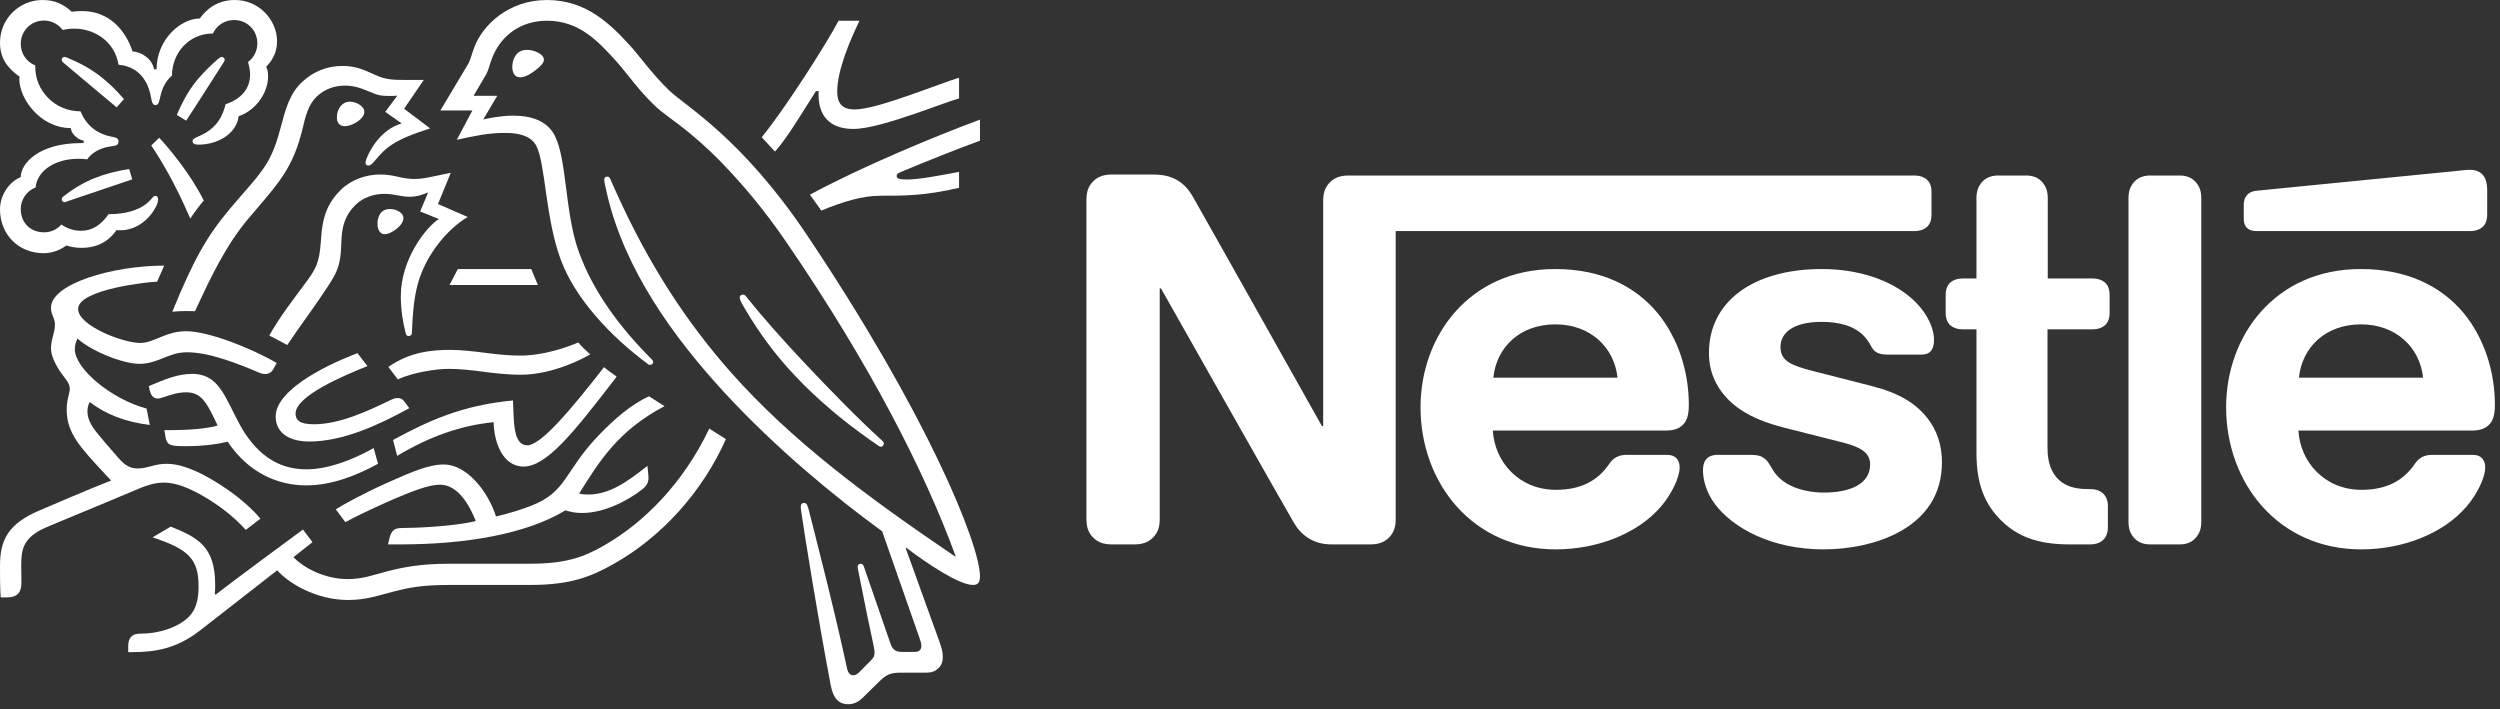 <?xml version="1.0" encoding="UTF-8"?> <svg xmlns="http://www.w3.org/2000/svg" width="215" height="61" viewBox="0 0 215 61" fill="none"><rect x="0" y="0" width="215" height="61" fill="#333333" stroke="none"/><path d="M114.263 15.799C113.963 16.162 113.793 16.567 113.793 17.271V36.642H113.686C113.686 36.642 103.069 17.74 102.556 16.866C102.193 16.246 101.787 15.82 101.253 15.499C100.718 15.201 100.163 15.009 99.095 15.009H95.592C94.779 15.009 94.268 15.286 93.904 15.714C93.605 16.075 93.434 16.482 93.434 17.185V44.642C93.434 45.347 93.605 45.752 93.904 46.115C94.268 46.541 94.779 46.818 95.592 46.818H97.579C98.39 46.818 98.903 46.541 99.266 46.115C99.565 45.752 99.736 45.347 99.736 44.642V24.802H99.843C99.843 24.802 110.865 44.301 111.315 45.026C111.934 46.05 112.98 46.818 114.476 46.818H117.873C118.684 46.818 119.198 46.541 119.561 46.115C119.859 45.752 120.03 45.347 120.03 44.642V19.873H164.657C165.106 19.873 165.447 19.746 165.704 19.533C165.981 19.276 166.11 18.934 166.11 18.423V16.546C166.11 16.033 165.981 15.691 165.704 15.436C165.447 15.223 165.106 15.094 164.657 15.094H115.95C115.139 15.094 114.626 15.372 114.263 15.799ZM133.746 23.137C126.332 23.137 122.166 28.92 122.166 35.021C122.166 41.528 126.632 47.246 133.788 47.246C137.356 47.246 140.859 45.902 142.866 43.533C143.743 42.509 144.448 41.079 144.448 40.205C144.448 39.906 144.383 39.651 144.214 39.459C144.043 39.245 143.785 39.117 143.337 39.117H139.898C139.214 39.117 138.744 39.372 138.402 39.885C137.399 41.357 135.945 42.125 133.809 42.125C130.604 42.125 128.533 39.693 128.384 37.026H143.253C143.914 37.026 144.383 36.876 144.704 36.557C145.068 36.216 145.239 35.724 145.239 34.807C145.239 32.013 144.362 29.112 142.526 26.892C140.646 24.652 137.783 23.137 133.746 23.137ZM156.667 23.137C150.814 23.137 146.969 25.911 146.969 30.348C146.969 31.927 147.546 33.207 148.486 34.209C149.576 35.384 151.135 36.194 153.4 36.77L158.291 38.007C159.637 38.349 160.833 38.754 160.833 39.927C160.833 41.741 158.91 42.36 156.86 42.36C155.855 42.36 154.809 42.168 153.954 41.741C153.356 41.442 152.844 41.016 152.481 40.44C152.16 39.948 152.054 39.586 151.562 39.309C151.262 39.138 150.899 39.117 150.408 39.117H147.759C147.182 39.117 146.905 39.288 146.713 39.522C146.521 39.756 146.456 40.098 146.456 40.44C146.456 41.292 146.756 42.36 147.461 43.32C149.084 45.495 152.481 47.246 156.817 47.246C161.09 47.246 167.008 45.474 167.008 39.756C167.008 38.285 166.579 37.026 165.789 36.002C164.785 34.701 163.355 33.804 160.919 33.186L156.07 31.948C154.061 31.437 153.121 31.074 153.121 29.836C153.121 28.642 154.19 27.681 156.667 27.681C158.12 27.681 159.445 28.002 160.3 28.898C161.004 29.645 160.877 30.029 161.432 30.327C161.773 30.498 162.157 30.498 162.757 30.498H165.17C165.554 30.498 165.833 30.434 166.045 30.199C166.217 30.007 166.323 29.709 166.323 29.218C166.323 28.108 165.597 26.679 164.316 25.591C162.607 24.118 159.915 23.137 156.667 23.137ZM169.976 23.949H168.78C168.332 23.949 167.99 24.076 167.734 24.289C167.456 24.546 167.327 24.888 167.327 25.399V26.871C167.327 27.384 167.456 27.724 167.734 27.981C167.99 28.194 168.332 28.323 168.78 28.323H169.976V38.967C169.976 41.697 170.724 43.404 172.112 44.771C173.395 46.029 175.061 46.818 177.966 46.818H179.781C180.231 46.818 180.572 46.691 180.829 46.478C181.106 46.221 181.277 45.879 181.277 45.368V43.512C181.277 42.999 181.106 42.659 180.829 42.402C180.572 42.189 180.231 42.06 179.781 42.06H179.526C178.372 42.06 177.582 41.763 177.047 41.25C176.407 40.653 176.086 39.735 176.086 38.541V28.323H179.975C180.423 28.323 180.765 28.194 181.021 27.981C181.298 27.724 181.427 27.384 181.427 26.871V25.399C181.427 24.888 181.298 24.546 181.021 24.289C180.765 24.076 180.423 23.949 179.975 23.949H176.107V16.993C176.107 16.438 175.936 16.033 175.68 15.714C175.36 15.33 174.911 15.094 174.25 15.094H171.835C171.172 15.094 170.724 15.33 170.403 15.714C170.147 16.033 169.976 16.438 169.976 16.993V23.949ZM183.051 44.919C183.051 45.474 183.221 45.879 183.478 46.2C183.798 46.584 184.247 46.818 184.909 46.818H187.451C188.114 46.818 188.562 46.584 188.883 46.2C189.138 45.879 189.31 45.474 189.31 44.919V16.994C189.31 16.44 189.138 16.035 188.883 15.714C188.562 15.33 188.114 15.094 187.451 15.094H184.909C184.247 15.094 183.798 15.33 183.478 15.714C183.221 16.035 183.051 16.44 183.051 16.994V44.919ZM128.426 32.481C128.703 29.857 130.712 27.895 133.767 27.895C136.758 27.895 138.829 29.857 139.108 32.481H128.426ZM212.446 19.873C212.894 19.873 213.236 19.746 213.492 19.533C213.77 19.276 213.899 18.934 213.899 18.423V16.438C213.899 15.67 213.749 15.286 213.492 15.009C213.257 14.752 212.872 14.604 212.446 14.604C212.103 14.604 211.763 14.647 211.186 14.71L194.137 16.396C193.647 16.438 193.412 16.588 193.241 16.78C193.049 16.993 192.962 17.271 192.962 17.655V18.763C192.962 19.191 193.049 19.383 193.199 19.554C193.389 19.767 193.668 19.873 194.052 19.873H212.446ZM203.025 23.137C195.612 23.137 191.446 28.92 191.446 35.021C191.446 41.528 195.911 47.246 203.067 47.246C206.635 47.246 210.138 45.902 212.146 43.533C213.022 42.509 213.728 41.079 213.728 40.205C213.728 39.906 213.663 39.651 213.492 39.459C213.322 39.245 213.065 39.117 212.617 39.117H209.177C208.493 39.117 208.024 39.372 207.681 39.885C206.678 41.357 205.225 42.125 203.089 42.125C199.884 42.125 197.811 39.693 197.663 37.026H212.574C213.236 37.026 213.707 36.876 214.026 36.557C214.389 36.216 214.56 35.724 214.56 34.807C214.56 32.013 213.684 29.112 211.848 26.892C209.967 24.652 207.062 23.137 203.025 23.137ZM197.705 32.481C197.984 29.857 199.991 27.895 203.046 27.895C206.037 27.895 208.108 29.857 208.387 32.481H197.705Z" fill="white" style="fill:white;fill-opacity:1;"></path><path d="M69.34 20.129C63.81 11.891 58.95 9.115 57.583 7.809C56.081 6.368 54.937 4.736 54.209 3.95C52.589 2.182 50.492 0.001 47.044 0.001C43.715 0.001 41.515 2.167 40.801 4.039C40.593 4.572 40.43 5.226 40.282 5.463C39.955 5.998 38.483 8.506 37.873 9.501H40.624L39.285 12.024C40.846 11.682 41.96 11.43 43.447 11.43C44.77 11.43 45.721 11.743 46.137 12.573C46.911 14.118 46.911 18.793 48.219 22.312C49.437 25.62 52.41 28.857 55.755 31.336C55.798 31.365 55.844 31.38 55.903 31.38C56.066 31.38 56.171 31.262 56.171 31.142C56.171 31.053 56.141 30.994 56.066 30.92C53.272 28.129 50.998 25.042 49.779 21.659C48.574 18.363 48.768 13.731 47.713 11.667C47.014 10.302 45.529 9.947 44.16 9.947C43.061 9.947 42.035 10.169 41.559 10.272L42.763 8.239H40.727C41.158 7.483 41.603 6.784 41.827 6.368C42.02 6.012 42.095 5.567 42.333 4.959C43.105 3.014 44.814 1.782 47.044 1.782C49.838 1.782 51.473 3.578 53.093 5.374C53.837 6.205 55.055 7.942 56.468 9.233C57.433 10.124 59.277 11.118 62.116 14.044C63.751 15.736 65.653 17.932 67.659 20.871C74.84 31.365 79.551 40.612 82.182 47.827L82.138 47.857C74.602 42.75 68.076 37.926 62.815 31.974C59.084 27.744 55.844 22.846 53.019 16.596C52.825 16.18 52.663 15.795 52.485 15.394C52.41 15.231 52.336 15.185 52.217 15.185C52.068 15.185 51.964 15.29 51.964 15.438C51.964 15.601 52.038 15.958 52.202 16.67C53.703 23.142 57.865 28.946 62.309 33.77C66.739 38.565 71.747 42.691 75.864 45.691L79.075 54.863C79.149 55.086 79.239 55.324 79.239 55.546C79.239 55.709 79.193 55.842 79.09 55.931C79.001 56.021 78.883 56.066 78.615 56.066H77.649C77.233 56.066 77.068 56.006 76.919 55.888C76.771 55.768 76.668 55.59 76.593 55.383C76.311 54.521 74.615 49.697 74.29 48.717C74.229 48.54 74.125 48.48 74.007 48.48C73.859 48.48 73.754 48.599 73.754 48.732C73.754 48.852 73.798 48.985 73.874 49.401C74.304 51.597 74.809 54.061 75.017 54.997C75.107 55.427 75.21 55.829 75.21 56.125C75.21 56.391 75.151 56.541 74.929 56.763L73.933 57.773C73.695 58.01 73.56 58.069 73.368 58.069C73.13 58.069 72.937 57.906 72.847 57.49C71.718 52.22 70.009 45.691 69.562 43.878C69.458 43.479 69.384 43.255 69.146 43.255C68.939 43.255 68.864 43.403 68.864 43.582C68.864 43.715 68.893 43.878 68.908 43.997C69.176 45.867 70.262 52.681 71.435 58.901C71.644 59.97 72.045 60.562 72.967 60.562C73.383 60.562 73.783 60.399 74.155 60.044C74.765 59.434 74.942 59.271 75.672 58.559C76.191 58.054 76.549 57.847 77.44 57.847H79.64C80.161 57.847 80.442 57.714 80.695 57.475C80.933 57.253 81.081 56.941 81.081 56.495C81.081 56.036 80.963 55.666 80.799 55.204C80.235 53.691 78.421 48.569 77.885 47.13L77.931 47.1C79.788 48.51 82.493 50.306 83.683 50.306C84.054 50.306 84.278 50.143 84.278 49.564C84.278 46.834 79.729 35.596 69.34 20.129Z" fill="white" style="fill:white;fill-opacity:1;"></path><path d="M18.313 2.88C18.625 2.197 19.309 1.722 20.127 1.722C21.241 1.722 22.132 2.584 22.132 3.727C22.132 4.393 21.82 4.974 21.33 5.329C21.434 5.716 21.509 6.056 21.509 6.383C21.509 7.63 20.765 8.505 19.398 8.967C19.22 9.722 18.893 10.406 18.357 10.911C17.465 11.771 16.558 11.771 16.558 12.128C16.558 12.321 16.693 12.439 17.064 12.439C18.714 12.439 20.334 11.52 20.528 9.99C22.104 9.456 23.054 7.867 23.054 6.607C23.054 6.279 23.024 5.997 22.891 5.731C23.322 5.314 23.828 4.602 23.828 3.548C23.828 2.628 23.425 1.693 22.712 1.01C22.088 0.401 21.21 0 20.186 0C18.699 0 17.733 0.803 17.184 1.589C15.562 1.589 13.467 3.385 13.467 5.954H13.245C13.095 5.063 12.174 4.467 11.401 4.424C10.777 2.553 9.365 0.951 7.045 0.951C6.779 0.951 6.452 0.966 6.169 1.01C5.486 0.386 4.728 0 3.673 0C1.65 0 0 1.619 0 3.666C0 4.944 0.58 5.819 1.68 6.591C1.68 6.591 1.665 6.755 1.665 6.829C1.665 8.462 3.449 11.015 6.095 11.015C6.095 11.429 6.615 11.995 7.195 12.098V12.306H6.971C3.33 12.306 1.785 14.058 1.785 15.23C0.699 15.676 0 16.878 0 17.991C0 20.202 1.621 21.776 3.762 21.776C4.475 21.776 5.203 21.495 5.709 21.108C6.08 21.241 6.555 21.315 7.045 21.315C8.072 21.315 9.216 20.96 10.019 19.787C10.138 19.802 10.241 19.802 10.361 19.802C11.669 19.802 12.798 18.94 13.393 17.812C13.541 17.531 13.6 17.309 13.6 17.144C13.6 16.982 13.526 16.848 13.363 16.848C13.155 16.848 13.125 17.041 12.754 17.383C11.921 18.14 10.642 18.421 9.334 18.421C8.695 19.357 7.908 19.847 7.002 19.847C6.332 19.847 5.813 19.669 5.277 19.312C4.846 19.787 4.311 19.98 3.791 19.98C2.617 19.98 1.785 19.164 1.785 17.975C1.785 17.144 2.319 16.403 3.062 16.12C3.196 14.651 4.772 13.656 6.734 13.656C6.986 13.656 7.239 13.671 7.507 13.701C7.804 13.227 8.517 12.722 9.528 12.587C9.737 12.559 9.899 12.543 10.019 12.485C10.138 12.424 10.197 12.306 10.197 12.172C10.197 12.054 10.152 11.949 10.034 11.875C9.929 11.816 9.751 11.788 9.543 11.742C8.606 11.564 7.492 10.985 6.927 9.574C4.682 9.574 3.032 7.778 3.032 5.76V5.627C2.289 5.329 1.785 4.617 1.785 3.77C1.785 2.658 2.661 1.767 3.776 1.767C4.445 1.767 5.024 2.094 5.397 2.584C5.709 2.494 6.064 2.464 6.407 2.464C8.072 2.464 9.855 3.518 10.197 5.566C12.338 5.76 12.843 7.571 12.977 8.329C13.051 8.714 13.11 9.041 13.363 9.041C13.631 9.041 13.69 8.743 13.779 8.342C13.943 7.586 14.226 6.977 14.79 6.502C14.79 4.557 16.247 2.88 18.313 2.88Z" fill="white" style="fill:white;fill-opacity:1;"></path><path d="M22.637 14.517C21.938 15.512 21.434 16.002 19.843 17.872C17.748 20.351 16.647 22.356 14.818 26.808C15.117 26.778 15.548 26.749 16.023 26.749C16.261 26.749 16.453 26.749 16.767 26.763L16.989 26.288C18.016 24.092 19.396 21.122 21.329 18.837L21.998 18.05C23.989 15.721 25.223 14.339 25.997 11.163C26.265 10.035 26.487 9.026 27.245 8.298C27.928 7.645 28.791 7.363 29.668 7.363C30.411 7.363 30.962 7.542 31.764 7.882C32.492 8.193 32.759 8.254 33.532 8.254C33.8 8.254 33.993 8.239 34.171 8.224L33.131 9.619L34.544 10.614C32.774 11.132 31.838 12.841 31.525 13.627C31.466 13.79 31.437 13.894 31.437 13.999C31.437 14.118 31.496 14.236 31.675 14.236C31.867 14.236 32.016 14.088 32.268 13.79C33.131 12.752 33.816 12.038 36.995 11.045L34.751 9.351L36.445 6.874H34.855C33.844 6.874 33.175 6.858 32.299 6.458C31.109 5.909 30.5 5.672 29.445 5.672C28.152 5.672 26.977 6.131 26.012 7.022C24.896 8.045 24.554 9.412 24.154 10.912C23.841 12.068 23.47 13.346 22.637 14.517Z" fill="white" style="fill:white;fill-opacity:1;"></path><path d="M26.057 24.626C25.209 25.769 24.05 27.267 23.158 28.856C23.441 28.991 24.378 29.496 24.705 29.673C25.73 28.129 27.158 26.23 28.093 24.789C28.941 23.483 29.283 22.919 29.342 21.167C29.357 20.871 29.357 20.588 29.386 20.307C29.46 19.401 29.7 18.481 30.561 17.636C31.2 16.996 32.122 16.671 33.044 16.671C33.935 16.671 34.455 16.922 35.228 16.922C35.778 16.922 36.179 16.789 36.536 16.656L36.819 16.552L36.135 18.186L37.739 18.837C36.715 19.475 34.47 22.222 34.47 25.473C34.47 26.646 34.648 27.728 34.901 28.693C34.931 28.797 34.99 28.901 35.154 28.901C35.302 28.901 35.407 28.812 35.422 28.649L35.437 28.307C35.481 27.313 35.555 25.74 35.956 24.33C36.625 21.955 38.424 19.728 40.222 18.659L37.665 17.546L38.766 14.86L37.562 15.112C36.834 15.261 36.298 15.393 35.66 15.393C35.243 15.393 34.768 15.335 34.203 15.2C33.772 15.097 33.31 15.008 32.657 15.008C31.483 15.008 30.219 15.453 29.357 16.284C27.782 17.784 27.692 19.401 27.588 20.842C27.454 22.756 27.097 23.231 26.057 24.626Z" fill="white" style="fill:white;fill-opacity:1;"></path><path d="M64.197 25.532C64.093 25.398 64.003 25.338 63.885 25.338C63.706 25.338 63.617 25.457 63.617 25.59C63.617 25.799 63.766 26.052 64.138 26.676C65.267 28.59 66.665 30.519 68.389 32.332C70.246 34.305 72.431 36.144 74.765 37.792L75.493 38.297C75.598 38.373 75.672 38.417 75.761 38.417C75.91 38.417 76.014 38.269 76.014 38.149C76.014 38.075 75.984 37.999 75.894 37.925C73.725 35.952 71.391 33.547 69.206 31.233C67.496 29.406 65.743 27.477 64.197 25.532Z" fill="white" style="fill:white;fill-opacity:1;"></path><path d="M16.365 18.807C16.588 18.437 17.257 17.531 17.525 17.249C16.38 14.934 14.508 12.722 13.69 11.845L13.006 12.514C13.795 13.657 15.116 15.868 16.365 18.807Z" fill="white" style="fill:white;fill-opacity:1;"></path><path d="M5.47 5.404C5.335 5.284 5.307 5.21 5.307 5.121C5.307 5.018 5.381 4.899 5.544 4.899C5.603 4.899 5.662 4.914 5.738 4.944C6.837 5.389 7.774 5.909 8.607 6.547C9.305 7.08 9.989 7.735 10.656 8.521L10.033 9.233C9.261 8.594 6.763 6.503 5.47 5.404Z" fill="white" style="fill:white;fill-opacity:1;"></path><path d="M16.009 10.377L15.207 9.887C15.726 8.655 16.367 7.527 17.124 6.68C17.659 6.073 18.165 5.581 18.73 5.093C18.863 4.989 18.937 4.899 19.07 4.899C19.22 4.899 19.325 5.019 19.325 5.137C19.325 5.196 19.294 5.27 19.235 5.359C18.329 6.769 16.559 9.56 16.009 10.377Z" fill="white" style="fill:white;fill-opacity:1;"></path><path d="M5.932 17.264C5.738 17.338 5.649 17.384 5.546 17.384C5.382 17.384 5.307 17.249 5.307 17.145C5.307 17.042 5.352 16.983 5.457 16.892C7.284 15.468 8.89 14.904 11.105 14.532L11.371 15.424L5.932 17.264Z" fill="white" style="fill:white;fill-opacity:1;"></path><path d="M44.057 5.745C44.057 5.225 44.325 4.29 45.29 4.29C45.617 4.29 45.929 4.364 46.182 4.483C46.539 4.646 46.777 4.884 46.777 5.136C46.777 5.404 46.509 5.671 46.108 5.998C45.692 6.338 45.157 6.651 44.726 6.651C44.206 6.651 44.057 6.16 44.057 5.745Z" fill="white" style="fill:white;fill-opacity:1;"></path><path d="M28.971 10.08C28.971 9.442 29.357 8.743 30.1 8.743C30.427 8.743 30.813 8.876 31.096 9.145C31.26 9.294 31.334 9.455 31.334 9.62C31.334 9.977 30.992 10.317 30.59 10.554C30.279 10.733 29.952 10.852 29.67 10.852C29.208 10.852 28.971 10.568 28.971 10.08Z" fill="white" style="fill:white;fill-opacity:1;"></path><path d="M32.463 19.239C32.463 19.09 32.478 18.912 32.537 18.734C32.657 18.348 32.908 17.976 33.533 17.976C33.816 17.976 34.127 18.05 34.379 18.23C34.603 18.378 34.693 18.57 34.693 18.764C34.693 19.402 33.623 20.144 33.087 20.144C32.701 20.144 32.463 19.772 32.463 19.239Z" fill="white" style="fill:white;fill-opacity:1;"></path><path d="M26.606 37.97C24.6 37.97 23.707 37.021 23.707 35.819C23.707 33.71 27.408 31.648 30.737 30.37L31.6 31.485C29.549 32.3 25.418 34.053 25.418 35.567C25.418 36.1 25.73 36.487 26.977 36.487C29.148 36.487 31.482 35.432 33.636 34.378C33.8 34.304 33.994 34.23 34.172 34.23C34.454 34.23 34.632 34.319 34.84 34.616L35.197 35.105C32.686 36.487 29.549 37.97 26.606 37.97Z" fill="white" style="fill:white;fill-opacity:1;"></path><path d="M32.137 38.535C30.175 39.633 28.139 40.362 26.34 40.362C24.333 40.362 22.549 39.5 21.063 37.258C20.439 36.309 19.949 35.122 19.354 34.068C18.641 32.821 17.867 32.153 16.515 32.153C15.281 32.153 14.076 32.657 12.799 33.206L12.858 33.489C12.962 33.949 13.141 34.275 13.571 34.275C13.765 34.275 13.958 34.187 14.063 34.157C14.776 33.933 15.295 33.74 16.025 33.74C17.139 33.74 17.673 34.395 18.432 35.997L18.715 36.591C17.941 36.859 16.128 36.992 14.776 36.992H14.137L14.242 37.63C14.285 37.897 14.39 38.12 14.612 38.224C14.879 38.357 15.266 38.372 15.935 38.372C17.63 38.372 18.863 38.165 19.576 37.985C21.405 40.703 23.916 41.742 26.34 41.742C28.405 41.742 30.502 40.984 32.509 39.887L32.137 38.535Z" fill="white" style="fill:white;fill-opacity:1;"></path><path d="M34.157 39.203L33.801 37.836C36.862 36.19 39.656 34.869 44.116 34.438C44.205 36.145 44.086 38.297 45.35 38.297C46.508 38.297 49.035 35.313 51.949 31.573C52.217 31.825 52.647 32.093 53.034 32.389L52.291 33.354C49.451 37.006 47.029 40.124 45.036 40.124C43.179 40.124 42.48 37.941 42.451 36.308C39.612 36.591 36.936 37.54 34.157 39.203Z" fill="white" style="fill:white;fill-opacity:1;"></path><path d="M73.486 9.412C72.327 9.412 72 8.773 72 7.869C72 5.998 73.174 3.312 73.918 1.782H72.118C71.182 3.593 67.496 9.397 65.504 11.802L66.648 13.033C67.719 11.846 68.893 9.828 70.171 7.838H70.409C70.409 7.943 70.395 8.061 70.395 8.165C70.395 9.843 71.257 11.089 73.382 11.089C74.69 11.089 76.741 10.436 78.674 9.783C80.279 9.234 81.75 8.67 82.479 8.463V6.682C81.646 6.933 79.952 7.586 78.197 8.195C76.355 8.833 74.541 9.412 73.486 9.412Z" fill="white" style="fill:white;fill-opacity:1;"></path><path d="M77.454 14.799C79.237 14.043 82.433 12.766 84.277 12.098V10.286C80.576 11.653 74.08 14.34 69.65 16.745C69.77 16.892 70.544 17.976 70.631 18.11C72.504 17.337 74.184 16.833 75.7 16.833C77.827 16.833 79.564 16.833 82.479 16.149V14.784C80.844 15.082 79.104 15.437 77.975 15.437C77.306 15.437 77.112 15.348 77.112 15.126C77.112 14.993 77.201 14.903 77.454 14.799Z" fill="white" style="fill:white;fill-opacity:1;"></path><path d="M39.373 23.142L38.658 24.509H46.255L45.69 23.142H39.373Z" fill="white" style="fill:white;fill-opacity:1;"></path><path d="M12.009 31.291C12.812 31.291 13.466 31.023 14.091 30.772C14.684 30.534 15.279 30.296 16.081 30.296C17.984 30.296 20.332 31.217 22.399 32.092C22.518 32.138 22.652 32.166 22.785 32.166C23.113 32.166 23.366 32.018 23.528 31.707L23.796 31.217C21.522 29.895 17.895 28.485 16.007 28.485C15.146 28.485 14.521 28.709 13.927 28.945C13.258 29.214 12.678 29.495 12.068 29.495C10.568 29.495 6.718 28.01 6.718 26.571C6.718 24.879 12.842 24.226 13.511 24.226L14.12 22.844C9.676 22.844 4.384 24.403 4.384 26.467C4.384 27.061 4.726 27.357 4.726 27.906C4.726 28.648 4.384 29.153 4.384 29.985C4.384 30.534 4.711 31.232 5.097 31.841C5.513 32.479 6.004 32.893 6.004 33.429C6.004 33.829 5.737 34.304 5.737 35.24C5.737 37.243 6.882 38.461 9.11 40.85L9.557 41.325C7.715 42.038 4.28 43.523 3.477 43.863C0.698 45.021 0 46.432 0 48.658C0 49.519 5.21541e-08 50.498 0.059 51.374H0.593C1.709 51.374 1.842 50.707 1.842 50.069C1.842 49.638 1.827 49.148 1.827 48.613C1.842 47.383 1.888 46.283 3.878 45.393C4.682 45.036 8.62 43.434 11.549 42.187C12.41 41.815 13.213 41.503 14.104 41.503C15.101 41.503 16.245 41.934 17.673 42.781C18.876 43.493 20.14 44.457 21.136 45.57L22.399 44.605C21.313 43.329 19.813 42.187 18.311 41.296C16.81 40.406 15.473 39.886 14.344 39.886C13.853 39.886 13.452 39.975 13.11 40.064C12.709 40.168 12.336 40.286 11.861 40.286C11.311 40.286 10.85 40.153 10.181 39.381C9.928 39.099 8.323 37.273 7.981 36.739C7.817 36.487 7.521 35.982 7.521 35.388C7.521 35.135 7.565 34.839 7.715 34.572C9.095 35.64 10.806 36.293 12.886 36.546L12.604 35.135C9.616 34.349 6.435 31.722 6.435 30.03C6.435 29.673 6.525 29.421 6.659 29.109C7.817 30.178 10.538 31.291 12.009 31.291Z" fill="white" style="fill:white;fill-opacity:1;"></path><path d="M33.398 31.559C35.271 30.238 37.203 30.09 38.764 30.09C39.701 30.09 40.8 30.223 41.959 30.371C42.896 30.49 43.743 30.579 44.754 30.579C46.79 30.579 48.841 29.837 49.733 29.45C49.986 29.763 50.417 30.179 50.759 30.475C50.328 30.743 47.594 32.226 44.799 32.226C43.566 32.226 42.391 32.079 41.38 31.945C40.488 31.827 39.522 31.722 38.585 31.722C37.56 31.722 35.494 32.019 34.216 32.628L33.398 31.559Z" fill="white" style="fill:white;fill-opacity:1;"></path><path d="M60.999 36.858C58.769 41.549 55.38 44.963 51.903 46.937C50.252 47.872 48.766 48.481 45.556 48.481H38.614C36.133 48.481 34.572 48.807 33.353 49.119C32.044 49.461 31.213 49.801 29.89 49.801C27.928 49.801 26.114 48.836 25.238 47.917L26.873 46.626L26.055 45.54C25.58 45.884 19.768 50.173 18.548 51.137L18.474 51.093C18.504 50.797 18.504 50.529 18.504 50.262C18.504 46.996 16.987 46.209 14.685 45.289L13.124 46.209C16.289 47.264 17.077 48.109 17.077 50.469C17.077 52.34 16.407 53.081 15.442 53.647C14.446 54.226 13.212 54.492 12.128 54.492C11.666 54.492 11.459 54.581 11.295 54.744C11.117 54.923 11.027 55.19 11.027 55.561V56.081H11.4C13.39 56.081 15.234 55.769 17.255 54.18L23.84 49.045C24.776 50.114 27.141 51.598 29.934 51.598C31.51 51.598 32.521 51.211 33.977 50.841C35.106 50.558 36.207 50.306 38.614 50.306H45.585C49.153 50.306 50.878 49.563 52.779 48.496C56.912 46.18 60.434 42.261 62.427 37.762C61.906 37.437 61.416 37.139 60.999 36.858Z" fill="white" style="fill:white;fill-opacity:1;"></path><path d="M49.808 42.44C51.607 39.56 53.211 37.006 57.15 34.929C56.734 34.677 56.141 34.291 55.827 34.083C54.297 34.751 52.781 36.086 51.489 37.437C48.515 40.524 48.782 42.305 45.647 43.509C44.858 43.805 43.892 44.132 42.658 44.414C41.93 42.172 40.103 39.945 38.17 39.945C36.831 39.945 35.286 40.642 33.503 41.43C31.407 42.351 29.489 43.404 28.881 43.805L29.698 44.904C30.322 44.561 32.12 43.67 33.919 42.9C35.48 42.231 36.892 41.682 37.843 41.682C39.373 41.682 40.369 43.419 40.92 44.813C38.913 45.29 35.613 45.407 34.618 45.407C34.157 45.407 33.993 45.482 33.83 45.616C33.681 45.749 33.562 45.987 33.487 46.313L33.369 46.818H34.438C39.998 46.818 45.245 45.943 48.618 43.894C49.095 44.029 49.511 44.117 50.046 44.117C51.977 44.117 53.97 43.063 55.219 42.098C55.664 41.757 55.768 41.444 55.768 41.103C55.768 40.94 55.753 40.792 55.738 40.642L55.679 40.065C53.895 41.474 52.409 42.529 50.567 42.529C50.24 42.529 50.002 42.499 49.808 42.44Z" fill="white" style="fill:white;fill-opacity:1;"></path></svg> 